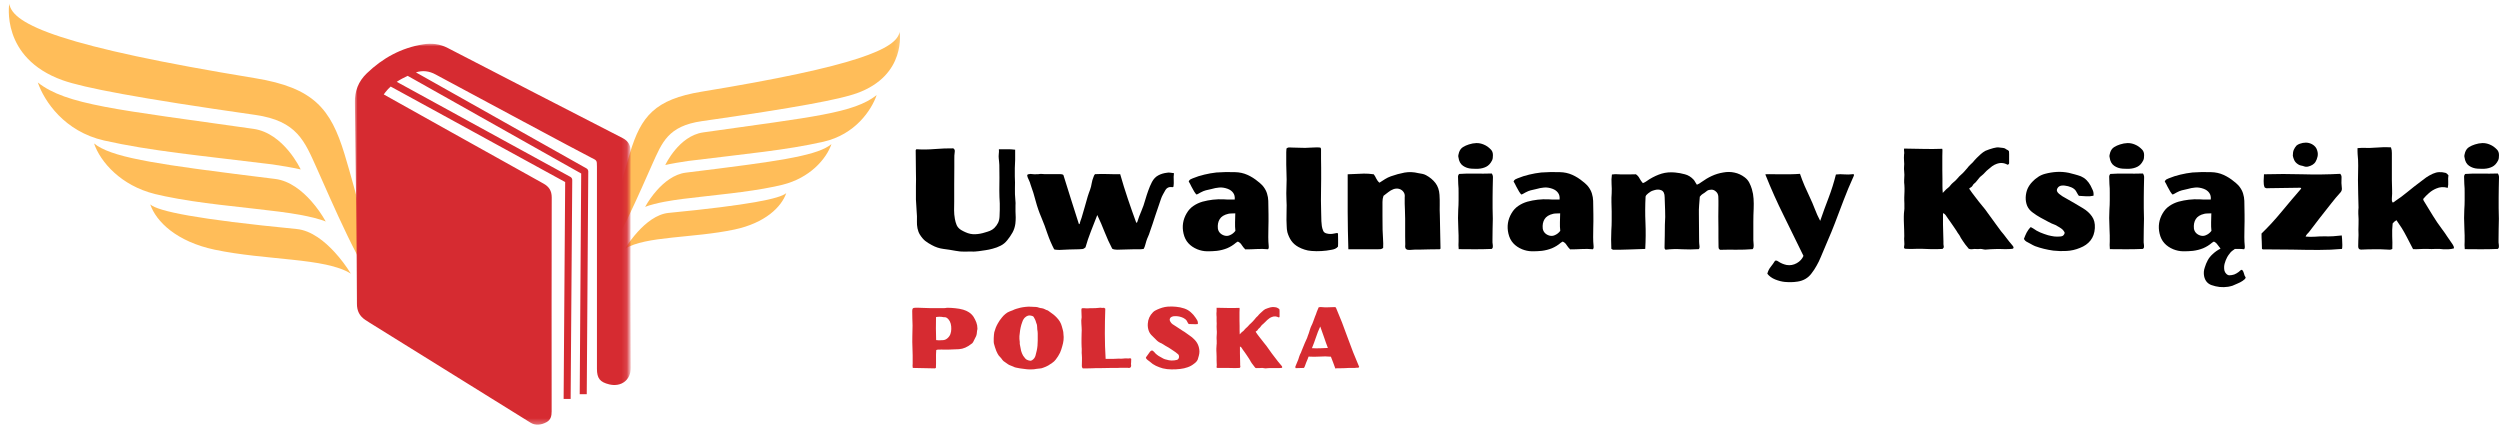 <?xml version="1.0" encoding="UTF-8"?>
<svg width="464px" height="79px" viewBox="0 0 464 79" version="1.1" xmlns="http://www.w3.org/2000/svg" xmlns:xlink="http://www.w3.org/1999/xlink">
    <title>logo</title>
    <defs>
        <polygon id="path-1" points="0 0 70.052 0 70.052 53 0 53"></polygon>
        <polygon id="path-3" points="0 0 55.844 0 55.844 43 0 43"></polygon>
        <polygon id="path-5" points="0 0 50.88 0 50.88 70.714 0 70.714"></polygon>
    </defs>
    <g id="Page-1" stroke="none" stroke-width="1" fill="none" fill-rule="evenodd">
        <g id="logo" transform="translate(0.667, 0.62)">
            <path d="M42.521,40.589 C45.828,41 49.755,41.432 54.391,41.885 C57.146,42.151 59.656,44.224 61.484,46.229 C62.594,47.448 63.583,48.76 64.448,50.167 C62.078,48.677 58.151,48.073 53.62,47.589 C49.089,47.099 43.953,46.729 39.161,45.719 C35.651,44.974 32.938,43.677 30.969,42.167 C28.995,40.651 27.766,38.922 27.219,37.318 C27.943,37.953 30.099,38.646 34.391,39.401 C36.536,39.776 39.219,40.172 42.521,40.589 Z" id="Path" fill="#FFBD59" fill-rule="nonzero"></path>
            <path d="M27.318,29.422 C29.63,29.839 32.37,30.25 35.625,30.698 C36,30.75 36.385,30.802 36.776,30.854 C40.594,31.37 45.089,31.943 50.385,32.589 C53.13,32.922 55.458,34.839 57.109,36.708 C58.141,37.875 59.036,39.141 59.797,40.5 C58.891,40.083 56.589,39.542 55.38,39.318 C52.573,38.792 49.708,38.479 46.875,38.156 C44.552,37.891 42.281,37.646 40.073,37.38 C36.547,36.958 33.208,36.484 29.974,35.812 C29.344,35.682 28.724,35.542 28.115,35.396 C24.896,34.594 22.417,33.115 20.578,31.458 C18.594,29.672 17.359,27.672 16.786,26 C18.307,27.234 20.922,28.172 25.505,29.078 C26.078,29.193 26.682,29.307 27.318,29.422 Z" id="Path" fill="#FFBD59" fill-rule="nonzero"></path>
            <path d="M30.115,21.01 C34.651,21.661 40.01,22.391 46.385,23.297 C52.042,24.099 55.146,30.833 55.146,30.833 C54.297,30.599 50.911,30.021 49.911,29.896 C43,29.047 37.354,28.422 32.349,27.771 C27.344,27.115 22.984,26.432 18.651,25.458 C14.969,24.62 12.193,22.797 10.188,20.75 C8.182,18.698 6.948,16.427 6.349,14.688 C8.995,16.776 12.63,18.021 18.786,19.203 C21.87,19.792 25.578,20.359 30.115,21.01 Z" id="Path" fill="#FFBD59" fill-rule="nonzero"></path>
            <g id="Clipped" transform="translate(-0, 0)">
                <mask id="mask-2" fill="white">
                    <use xlink:href="#path-1"></use>
                </mask>
                <g id="Path"></g>
                <path d="M1.057,0.016 C1.51,3.974 11.042,8.042 46.688,13.891 C57.609,15.677 60.714,19.609 63.266,27.943 C65.427,34.99 69.396,50.615 70.052,53.281 C67.01,51.276 60.438,35.724 58.156,30.672 C55.875,25.62 54.526,21.823 46.688,20.703 C24.786,17.578 14.807,15.651 10.964,14.276 C-0.667,10.109 1.057,0.016 1.057,0.016 Z" id="Path" fill="#FFBD59" fill-rule="nonzero" mask="url(#mask-2)"></path>
            </g>
            <path d="M132.953,37.854 C130.297,38.188 127.141,38.536 123.411,38.896 C121.198,39.115 119.177,40.776 117.708,42.391 C116.818,43.37 116.021,44.427 115.323,45.557 C117.234,44.359 120.391,43.875 124.031,43.484 C127.677,43.089 131.807,42.797 135.656,41.979 C138.479,41.38 140.661,40.339 142.245,39.125 C143.833,37.906 144.818,36.516 145.26,35.224 C144.677,35.734 142.948,36.292 139.495,36.901 C137.766,37.203 135.609,37.521 132.953,37.854 Z" id="Path" fill="#FFBD59" fill-rule="nonzero"></path>
            <path d="M145.182,28.88 C143.318,29.214 141.12,29.547 138.5,29.906 C138.198,29.948 137.891,29.99 137.578,30.031 C134.505,30.443 130.891,30.906 126.63,31.422 C124.427,31.693 122.552,33.234 121.224,34.734 C120.396,35.672 119.677,36.688 119.068,37.781 C119.797,37.448 121.646,37.016 122.62,36.833 C124.875,36.411 127.177,36.156 129.453,35.901 C131.323,35.688 133.146,35.49 134.922,35.276 C137.76,34.932 140.443,34.557 143.047,34.016 C143.552,33.911 144.052,33.802 144.542,33.677 C147.125,33.036 149.12,31.844 150.599,30.516 C152.193,29.078 153.188,27.474 153.651,26.13 C152.427,27.12 150.323,27.875 146.635,28.604 C146.177,28.693 145.693,28.786 145.182,28.88 Z" id="Path" fill="#FFBD59" fill-rule="nonzero"></path>
            <path d="M142.932,22.115 C139.286,22.641 134.979,23.224 129.849,23.953 C125.302,24.594 122.807,30.01 122.807,30.01 C123.49,29.828 126.214,29.359 127.016,29.26 C132.568,28.573 137.109,28.073 141.135,27.547 C145.156,27.026 148.667,26.474 152.151,25.688 C155.109,25.016 157.339,23.552 158.953,21.901 C160.562,20.255 161.557,18.427 162.042,17.031 C159.911,18.708 156.99,19.714 152.036,20.661 C149.562,21.135 146.578,21.594 142.932,22.115 Z" id="Path" fill="#FFBD59" fill-rule="nonzero"></path>
            <g id="Clipped" transform="translate(110.823, 5.224)">
                <mask id="mask-4" fill="white">
                    <use xlink:href="#path-3"></use>
                </mask>
                <g id="Path"></g>
                <path d="M55.474,0.01 C55.104,3.193 47.443,6.464 18.786,11.161 C10.005,12.604 7.51,15.76 5.453,22.464 C3.719,28.13 0.526,40.693 0,42.833 C2.443,41.224 7.729,28.719 9.562,24.656 C11.396,20.594 12.479,17.542 18.781,16.641 C36.396,14.13 44.417,12.583 47.505,11.474 C56.854,8.125 55.474,0.01 55.474,0.01 Z" id="Path" fill="#FFBD59" fill-rule="nonzero" mask="url(#mask-4)"></path>
            </g>
            <g id="Clipped" transform="translate(65.198, 7.495)">
                <mask id="mask-6" fill="white">
                    <use xlink:href="#path-5"></use>
                </mask>
                <g id="Path"></g>
                <path d="M51.187,20.057 C51.193,18.854 50.75,18.052 49.682,17.505 C38.865,11.948 28.047,6.391 17.25,0.797 C15.766,0.026 14.24,-0.141 12.661,0.115 C8.594,0.771 5.151,2.661 2.203,5.505 C0.661,6.99 -0.047,8.786 0.005,10.927 C0.073,13.729 0.37,42.24 0.38,48.266 C0.38,49.583 0.859,50.542 1.927,51.255 C2.203,51.437 2.484,51.62 2.766,51.797 C7.552,54.755 27.432,67.141 32.609,70.339 C33.562,70.927 34.604,70.76 35.578,70.234 C36.38,69.797 36.521,69.057 36.521,68.219 C36.51,55 36.5,41.776 36.536,28.557 C36.536,27.312 36.057,26.542 35.005,25.958 C26.583,21.281 6.875,10.266 5.359,9.411 C5.5,9.219 5.583,9.099 5.672,8.99 C5.974,8.604 6.297,8.26 6.646,7.948 C9.927,9.745 13.203,11.536 16.484,13.328 C22.687,16.729 28.896,20.125 35.099,23.521 C36.406,24.24 37.719,24.953 39.031,25.672 C38.995,30.75 38.958,35.833 38.922,40.911 C38.859,49.135 38.802,57.365 38.745,65.589 C38.745,65.698 38.745,65.812 38.745,65.922 L40.047,65.922 C40.073,62.516 40.099,59.115 40.12,55.708 C40.182,47.484 40.24,39.26 40.302,31.031 C40.312,29.115 40.323,27.203 40.344,25.286 C40.344,25.062 40.214,24.833 40.016,24.724 C36.146,22.604 32.276,20.484 28.406,18.37 C22.203,14.969 15.995,11.573 9.792,8.177 C9.12,7.812 8.448,7.443 7.771,7.073 C8.411,6.646 9.099,6.286 9.802,5.964 C12.807,7.656 15.812,9.349 18.823,11.036 C25.187,14.62 31.552,18.203 37.911,21.786 L42.005,24.089 C41.969,29.458 41.932,34.833 41.896,40.208 L41.729,65.047 L43.036,65.047 L43.099,55.865 C43.156,47.146 43.214,38.427 43.276,29.703 C43.286,27.708 43.302,25.708 43.318,23.703 C43.318,23.479 43.193,23.255 42.99,23.141 C39.005,20.896 35.016,18.651 31.031,16.411 C24.667,12.828 18.302,9.25 11.937,5.661 C11.74,5.552 11.536,5.437 11.333,5.323 C12.562,4.906 13.802,5.068 14.964,5.698 C22.297,9.635 41.531,19.974 43.849,21.141 C44.896,21.667 44.927,21.604 44.927,22.786 C44.927,35.302 44.927,47.812 44.927,60.328 C44.927,62.104 45.484,62.807 47.203,63.224 C49.437,63.766 51.224,62.411 51.208,60.151 C51.141,46.786 51.167,33.422 51.187,20.057" id="Path" fill="#D62B31" fill-rule="nonzero" mask="url(#mask-6)"></path>
            </g>
            <g id="Group" transform="translate(169.287, 26.912)" fill="#000000" fill-rule="nonzero">
                <g id="Path">
                    <path d="M6.979,0.002 C7.115,0.101 7.198,0.199 7.229,0.293 C7.255,0.392 7.26,0.496 7.25,0.606 C7.177,1.095 7.151,1.585 7.167,2.085 C7.177,2.574 7.177,3.054 7.167,3.522 C7.151,4.595 7.146,5.663 7.146,6.731 C7.146,7.788 7.146,8.845 7.146,9.897 C7.146,10.439 7.135,10.976 7.125,11.502 C7.125,12.017 7.172,12.543 7.271,13.085 C7.339,13.491 7.448,13.877 7.604,14.252 C7.771,14.616 8.042,14.913 8.417,15.147 C8.568,15.231 8.708,15.309 8.833,15.377 C8.969,15.434 9.104,15.496 9.229,15.564 C9.839,15.845 10.448,15.97 11.062,15.939 C11.672,15.913 12.276,15.804 12.875,15.606 C13.177,15.522 13.479,15.429 13.771,15.314 C14.073,15.189 14.344,15.017 14.583,14.793 C14.885,14.491 15.125,14.163 15.292,13.814 C15.458,13.455 15.547,13.054 15.562,12.606 C15.589,12.189 15.604,11.788 15.604,11.397 C15.615,11.012 15.615,10.621 15.604,10.231 C15.573,9.814 15.552,9.413 15.542,9.022 C15.526,8.621 15.521,8.22 15.521,7.814 C15.547,7.038 15.552,6.252 15.542,5.46 C15.542,4.668 15.531,3.877 15.521,3.085 C15.521,2.892 15.505,2.699 15.479,2.502 C15.464,2.293 15.443,2.095 15.417,1.897 C15.385,1.621 15.385,1.345 15.417,1.064 C15.458,0.772 15.464,0.476 15.438,0.168 C15.948,0.184 16.448,0.184 16.938,0.168 C17.422,0.158 17.927,0.184 18.458,0.252 C18.458,0.585 18.458,0.913 18.458,1.231 C18.469,1.538 18.469,1.845 18.458,2.147 C18.427,2.647 18.406,3.158 18.396,3.668 C18.38,4.184 18.38,4.699 18.396,5.21 C18.438,5.949 18.443,6.689 18.417,7.439 C18.401,8.179 18.427,8.913 18.5,9.647 C18.542,9.981 18.547,10.314 18.521,10.647 C18.505,10.981 18.505,11.324 18.521,11.668 C18.547,12.059 18.562,12.449 18.562,12.835 C18.562,13.21 18.542,13.585 18.5,13.96 C18.427,14.543 18.255,15.095 17.979,15.606 C17.698,16.106 17.375,16.585 17,17.043 C16.651,17.491 16.24,17.83 15.771,18.064 C15.312,18.304 14.812,18.491 14.271,18.627 C13.823,18.752 13.401,18.84 13,18.897 C12.594,18.965 12.167,19.028 11.708,19.085 C11.583,19.095 11.365,19.116 11.062,19.147 C10.755,19.173 10.542,19.173 10.417,19.147 C9.969,19.147 9.5,19.153 9,19.168 C8.51,19.179 7.984,19.132 7.417,19.022 C6.667,18.882 5.906,18.762 5.146,18.668 C4.396,18.574 3.677,18.335 3,17.96 C2.526,17.71 2.109,17.449 1.75,17.168 C1.401,16.877 1.073,16.491 0.771,16.002 C0.573,15.684 0.427,15.304 0.333,14.856 C0.25,14.397 0.214,14.002 0.229,13.668 C0.255,12.934 0.234,12.231 0.167,11.564 C0.109,10.887 0.068,10.189 0.042,9.481 C0.026,8.647 0.026,7.814 0.042,6.981 C0.068,6.137 0.068,5.293 0.042,4.46 C0.042,3.793 0.031,3.137 0.021,2.481 C0.005,1.83 0,1.179 0,0.522 C0,0.47 0,0.413 0,0.356 C0.01,0.304 0.052,0.241 0.125,0.168 C1.276,0.241 2.427,0.226 3.583,0.127 C4.734,0.033 5.865,-0.009 6.979,0.002 Z"></path>
                </g>
            </g>
            <g id="Group" transform="translate(189.986, 31.403)" fill="#000000" fill-rule="nonzero">
                <g id="Path">
                    <path d="M25.982,0.031 C26.174,-0.01 26.377,-0.01 26.586,0.031 C26.794,0.063 27.008,0.089 27.232,0.115 C27.174,0.573 27.159,1.005 27.19,1.406 C27.216,1.797 27.2,2.198 27.148,2.615 C27.075,2.688 27.008,2.719 26.94,2.719 C26.883,2.719 26.825,2.714 26.773,2.698 C26.299,2.646 25.929,2.818 25.669,3.219 C25.502,3.5 25.341,3.781 25.19,4.073 C25.034,4.354 24.909,4.635 24.815,4.927 C24.45,5.943 24.107,6.964 23.773,7.99 C23.45,9.005 23.112,10.021 22.752,11.031 C22.669,11.323 22.565,11.604 22.44,11.865 C22.315,12.13 22.2,12.417 22.107,12.719 C22.034,12.958 21.966,13.198 21.898,13.448 C21.841,13.698 21.742,13.943 21.607,14.177 C21.299,14.234 21.002,14.25 20.711,14.24 C20.419,14.24 20.117,14.24 19.815,14.24 C19.284,14.24 18.758,14.25 18.232,14.281 C17.7,14.307 17.179,14.323 16.669,14.323 C16.513,14.323 16.362,14.307 16.211,14.281 C16.07,14.266 15.924,14.219 15.773,14.135 C15.258,13.151 14.794,12.13 14.377,11.073 C13.971,10.021 13.513,8.958 13.002,7.885 C12.612,8.927 12.216,9.943 11.815,10.927 C11.424,11.917 11.091,12.901 10.815,13.885 C10.633,14.068 10.44,14.172 10.232,14.198 C10.023,14.214 9.815,14.229 9.607,14.24 C9.008,14.25 8.409,14.266 7.815,14.281 C7.216,14.307 6.607,14.333 5.982,14.365 C5.825,14.365 5.674,14.354 5.523,14.344 C5.367,14.344 5.195,14.312 5.002,14.26 C4.513,13.318 4.096,12.344 3.752,11.344 C3.419,10.333 3.044,9.333 2.627,8.344 C2.211,7.375 1.862,6.375 1.586,5.344 C1.32,4.302 1.002,3.276 0.627,2.26 C0.554,1.969 0.445,1.672 0.294,1.365 C0.138,1.063 0.044,0.813 0.002,0.615 C-0.013,0.448 0.049,0.354 0.19,0.323 C0.341,0.281 0.471,0.26 0.586,0.26 C0.836,0.292 1.086,0.313 1.336,0.323 C1.586,0.323 1.836,0.318 2.086,0.302 C2.278,0.26 2.482,0.25 2.69,0.26 C2.909,0.26 3.117,0.276 3.315,0.302 L6.19,0.302 C6.258,0.302 6.325,0.313 6.398,0.323 C6.482,0.323 6.586,0.365 6.711,0.448 C7.169,1.922 7.638,3.427 8.127,4.969 C8.612,6.5 9.096,8.026 9.586,9.552 C9.638,9.552 9.679,9.563 9.711,9.573 C9.763,9.38 9.82,9.188 9.877,8.99 C9.945,8.797 10.013,8.604 10.086,8.406 C10.278,7.74 10.471,7.073 10.669,6.406 C10.862,5.74 11.049,5.083 11.232,4.427 C11.284,4.219 11.357,4.01 11.44,3.802 C11.523,3.594 11.596,3.385 11.669,3.177 C11.804,2.802 11.903,2.417 11.961,2.01 C12.028,1.609 12.138,1.219 12.294,0.844 C12.336,0.76 12.367,0.672 12.398,0.573 C12.44,0.479 12.502,0.385 12.586,0.302 C13.362,0.26 14.133,0.255 14.898,0.281 C15.674,0.313 16.461,0.318 17.252,0.302 C17.695,1.859 18.169,3.38 18.669,4.865 C19.169,6.354 19.69,7.833 20.232,9.302 C20.315,9.344 20.377,9.313 20.419,9.198 C20.638,8.49 20.898,7.802 21.19,7.135 C21.482,6.458 21.721,5.755 21.919,5.031 C22.086,4.464 22.263,3.906 22.461,3.365 C22.653,2.813 22.883,2.276 23.148,1.76 C23.45,1.193 23.841,0.781 24.315,0.531 C24.784,0.271 25.341,0.104 25.982,0.031 Z"></path>
                </g>
            </g>
            <g id="Group" transform="translate(218.855, 31.31)" fill="#000000" fill-rule="nonzero">
                <g transform="translate(0, 0)" id="Shape">
                    <path d="M9.683,0.021 C10.516,0.036 11.287,0.203 11.996,0.521 C12.714,0.844 13.376,1.26 13.975,1.771 C14.168,1.911 14.35,2.062 14.516,2.229 C14.694,2.385 14.855,2.557 14.996,2.75 C15.298,3.156 15.516,3.573 15.641,4 C15.777,4.432 15.855,4.885 15.871,5.354 C15.881,6.188 15.897,7.031 15.912,7.875 C15.923,8.708 15.918,9.552 15.891,10.396 C15.876,10.938 15.871,11.5 15.871,12.083 C15.871,12.656 15.897,13.219 15.954,13.771 C15.964,13.87 15.964,13.958 15.954,14.042 C15.954,14.125 15.912,14.224 15.829,14.333 C15.131,14.266 14.433,14.25 13.725,14.292 C13.027,14.333 12.319,14.354 11.6,14.354 C11.35,14.104 11.131,13.844 10.954,13.562 C10.787,13.271 10.548,13.057 10.246,12.917 C10.173,12.917 10.11,12.948 10.058,13 C10.001,13.042 9.944,13.078 9.891,13.104 C9.376,13.552 8.819,13.896 8.225,14.146 C7.641,14.38 7.016,14.542 6.35,14.625 C5.725,14.693 5.1,14.719 4.475,14.708 C3.86,14.693 3.266,14.568 2.683,14.333 C2.016,14.057 1.464,13.682 1.037,13.208 C0.605,12.74 0.308,12.141 0.141,11.417 C-0.166,10.083 0.027,8.828 0.725,7.646 C1.058,7.078 1.475,6.625 1.975,6.292 C2.475,5.948 3.037,5.682 3.662,5.5 C4.938,5.156 6.23,5.01 7.537,5.062 C7.772,5.062 8.006,5.078 8.246,5.104 C8.48,5.12 8.709,5.12 8.933,5.104 C9.027,5.094 9.147,5.094 9.287,5.104 C9.423,5.12 9.543,5.12 9.641,5.104 C9.694,4.604 9.6,4.188 9.35,3.854 C9.11,3.521 8.766,3.271 8.308,3.104 C7.766,2.911 7.251,2.833 6.766,2.875 C6.277,2.917 5.777,3.016 5.266,3.167 C4.891,3.25 4.558,3.328 4.266,3.396 C3.985,3.469 3.668,3.599 3.308,3.792 C3.183,3.875 3.022,3.969 2.829,4.062 C2.647,4.161 2.543,4.188 2.516,4.146 C2.433,4.078 2.298,3.906 2.121,3.625 C1.954,3.349 1.777,3.036 1.6,2.688 C1.433,2.328 1.266,2.016 1.1,1.75 C1.183,1.557 1.293,1.427 1.433,1.354 C1.584,1.286 1.725,1.224 1.85,1.167 C2.558,0.875 3.272,0.646 3.996,0.479 C4.73,0.302 5.48,0.167 6.246,0.083 C7.397,0 8.543,-0.021 9.683,0.021 Z M9.746,7.667 C9.506,7.667 9.277,7.677 9.058,7.688 C8.85,7.688 8.647,7.708 8.454,7.75 C7.673,7.932 7.141,8.266 6.85,8.75 C6.558,9.224 6.444,9.807 6.516,10.5 C6.569,10.833 6.714,11.12 6.954,11.354 C7.188,11.578 7.475,11.729 7.808,11.812 C8.141,11.885 8.444,11.854 8.725,11.729 C9.141,11.562 9.485,11.292 9.766,10.917 C9.709,10.406 9.688,9.875 9.704,9.333 C9.73,8.792 9.746,8.24 9.746,7.667 Z"></path>
                </g>
            </g>
            <g id="Group" transform="translate(238.048, 26.731)" fill="#000000" fill-rule="nonzero">
                <g id="Path">
                    <path d="M6.324,0.037 C6.392,0.094 6.434,0.157 6.449,0.224 C6.46,0.282 6.47,0.328 6.47,0.37 C6.47,0.943 6.47,1.511 6.47,2.078 C6.48,2.651 6.491,3.219 6.491,3.787 C6.501,5.177 6.496,6.537 6.47,7.87 C6.439,9.203 6.449,10.568 6.491,11.953 C6.501,12.235 6.512,12.526 6.512,12.828 C6.512,13.12 6.517,13.412 6.533,13.703 C6.559,14.011 6.585,14.308 6.616,14.599 C6.658,14.891 6.741,15.183 6.866,15.474 C6.96,15.724 7.168,15.891 7.491,15.974 C7.934,16.099 8.397,16.11 8.887,15.995 C9.064,15.969 9.21,15.943 9.324,15.912 C9.434,15.886 9.533,15.907 9.616,15.974 C9.626,16.349 9.637,16.761 9.637,17.203 C9.647,17.636 9.642,18.037 9.616,18.412 C9.491,18.578 9.309,18.719 9.074,18.828 C8.835,18.922 8.605,18.985 8.387,19.016 C7.762,19.141 7.142,19.214 6.533,19.245 C5.934,19.287 5.314,19.276 4.678,19.224 C4.23,19.193 3.809,19.11 3.408,18.974 C3.017,18.849 2.642,18.693 2.283,18.495 C1.725,18.193 1.283,17.802 0.949,17.328 C0.626,16.86 0.387,16.328 0.22,15.745 C0.137,15.37 0.095,14.995 0.095,14.62 C0.095,14.245 0.079,13.87 0.053,13.495 C0.053,12.844 0.059,12.224 0.074,11.641 C0.1,11.047 0.095,10.427 0.053,9.787 C0.012,8.943 0.012,8.094 0.053,7.245 C0.095,6.401 0.095,5.552 0.053,4.703 C0.038,4.193 0.022,3.683 0.012,3.183 C0.012,2.672 0.012,2.162 0.012,1.662 C-0.004,1.412 -0.004,1.162 0.012,0.912 C0.022,0.662 0.038,0.433 0.053,0.224 C0.204,0.073 0.392,0.006 0.616,0.016 C0.835,0.032 1.033,0.037 1.199,0.037 C1.725,0.037 2.246,0.052 2.762,0.078 C3.272,0.11 3.783,0.099 4.283,0.058 C4.626,0.047 4.97,0.032 5.303,0.016 C5.647,-0.01 5.991,-0.005 6.324,0.037 Z"></path>
                </g>
            </g>
            <g id="Group" transform="translate(249.451, 31.322)" fill="#000000" fill-rule="nonzero">
                <g id="Path">
                    <path d="M13.137,0.196 C13.387,0.237 13.621,0.279 13.845,0.321 C14.079,0.362 14.314,0.446 14.553,0.571 C15.272,0.961 15.855,1.446 16.303,2.029 C16.746,2.612 16.996,3.342 17.053,4.217 C17.095,4.842 17.105,5.477 17.095,6.112 C17.079,6.737 17.085,7.357 17.116,7.967 C17.142,9.008 17.163,10.05 17.178,11.092 C17.204,12.123 17.225,13.154 17.241,14.196 C17.184,14.269 17.126,14.31 17.074,14.321 C17.017,14.321 16.954,14.321 16.887,14.321 C16.314,14.331 15.741,14.342 15.158,14.342 C14.585,14.342 14.017,14.352 13.449,14.383 C13.116,14.383 12.803,14.383 12.512,14.383 C12.22,14.394 11.897,14.415 11.553,14.446 C11.413,14.446 11.283,14.435 11.158,14.425 C11.033,14.409 10.908,14.342 10.783,14.217 C10.71,14.081 10.678,13.941 10.678,13.8 C10.689,13.665 10.699,13.529 10.699,13.404 C10.699,12.894 10.689,12.378 10.678,11.862 C10.678,11.336 10.678,10.821 10.678,10.321 C10.678,9.753 10.678,9.196 10.678,8.654 C10.678,8.102 10.663,7.545 10.637,6.987 C10.605,6.602 10.595,6.227 10.595,5.862 C10.595,5.487 10.595,5.102 10.595,4.696 C10.647,4.279 10.574,3.941 10.366,3.675 C10.168,3.399 9.897,3.211 9.553,3.112 C9.22,3.019 8.866,3.04 8.491,3.175 C8.158,3.3 7.845,3.482 7.553,3.717 C7.262,3.941 6.96,4.17 6.658,4.404 C6.6,4.586 6.553,4.774 6.512,4.967 C6.48,5.165 6.47,5.357 6.47,5.55 C6.47,6.425 6.47,7.29 6.47,8.133 C6.47,8.982 6.475,9.842 6.491,10.717 C6.501,11.274 6.533,11.836 6.574,12.404 C6.616,12.961 6.621,13.519 6.595,14.071 C6.454,14.196 6.303,14.274 6.137,14.3 C5.97,14.316 5.793,14.321 5.616,14.321 L0.137,14.321 C0.064,12.029 0.022,9.717 0.012,7.383 C-0.004,5.04 -0.004,2.711 0.012,0.404 C0.538,0.394 1.038,0.373 1.512,0.342 C1.98,0.316 2.48,0.295 3.012,0.279 C3.553,0.269 4.163,0.31 4.845,0.404 C5.022,0.628 5.184,0.899 5.324,1.217 C5.475,1.524 5.668,1.774 5.908,1.967 C6.267,1.717 6.616,1.498 6.949,1.3 C7.283,1.092 7.642,0.92 8.033,0.779 C8.876,0.477 9.72,0.248 10.553,0.092 C11.387,-0.059 12.246,-0.023 13.137,0.196 Z"></path>
                </g>
            </g>
            <g id="Group" transform="translate(269.941, 25.934)" fill="#000000" fill-rule="nonzero">
                <g id="Shape">
                    <path d="M2.021,0.251 C2.479,0.1 2.938,0.016 3.396,0.001 C3.854,-0.01 4.312,0.079 4.771,0.272 C5.047,0.386 5.297,0.522 5.521,0.688 C5.74,0.855 5.943,1.037 6.125,1.23 C6.359,1.48 6.479,1.813 6.479,2.23 C6.49,2.647 6.438,2.98 6.312,3.23 C6.031,3.787 5.672,4.178 5.229,4.397 C4.781,4.621 4.281,4.746 3.729,4.772 C3.531,4.787 3.333,4.787 3.125,4.772 C2.917,4.761 2.708,4.751 2.5,4.751 C1.901,4.709 1.375,4.532 0.917,4.209 C0.458,3.891 0.177,3.376 0.083,2.667 C0.042,2.532 0.031,2.386 0.062,2.23 C0.089,2.063 0.13,1.897 0.188,1.73 C0.339,1.287 0.583,0.959 0.917,0.751 C1.25,0.542 1.615,0.376 2.021,0.251 Z M6.271,5.647 C6.365,5.803 6.427,5.949 6.458,6.084 C6.484,6.225 6.49,6.365 6.479,6.501 C6.479,7.074 6.464,7.683 6.438,8.334 C6.422,8.975 6.417,9.574 6.417,10.126 C6.417,10.792 6.417,11.454 6.417,12.105 C6.417,12.746 6.427,13.397 6.458,14.063 C6.458,14.704 6.443,15.345 6.417,15.98 C6.401,16.605 6.396,17.246 6.396,17.897 C6.38,18.079 6.38,18.261 6.396,18.438 C6.406,18.605 6.427,18.787 6.458,18.98 C6.469,19.095 6.469,19.204 6.458,19.313 C6.458,19.412 6.396,19.522 6.271,19.647 C5.255,19.688 4.234,19.709 3.208,19.709 C2.177,19.709 1.151,19.704 0.125,19.688 C0.094,19.428 0.083,19.178 0.083,18.938 C0.094,18.688 0.104,18.449 0.104,18.209 C0.115,17.49 0.104,16.772 0.062,16.063 C0.031,15.345 0.01,14.626 0,13.917 C0,13.376 0.01,12.845 0.042,12.313 C0.083,11.772 0.104,11.23 0.104,10.688 C0.104,10.162 0.104,9.657 0.104,9.167 C0.115,8.683 0.094,8.162 0.042,7.605 C0.026,7.412 0.021,7.188 0.021,6.938 C0.021,6.678 0.01,6.449 0,6.251 C0,6.157 0.01,6.074 0.042,6.001 C0.068,5.917 0.125,5.829 0.208,5.73 C1.135,5.662 2.125,5.641 3.167,5.667 C4.219,5.683 5.255,5.678 6.271,5.647 Z"></path>
                </g>
            </g>
            <g id="Group" transform="translate(279.151, 31.31)" fill="#000000" fill-rule="nonzero">
                <g id="Shape">
                    <path d="M9.683,0.021 C10.516,0.036 11.287,0.203 11.996,0.521 C12.714,0.844 13.376,1.26 13.975,1.771 C14.168,1.911 14.35,2.062 14.516,2.229 C14.694,2.385 14.855,2.557 14.996,2.75 C15.298,3.156 15.516,3.573 15.641,4 C15.777,4.432 15.855,4.885 15.871,5.354 C15.881,6.188 15.897,7.031 15.912,7.875 C15.923,8.708 15.918,9.552 15.891,10.396 C15.876,10.938 15.871,11.5 15.871,12.083 C15.871,12.656 15.897,13.219 15.954,13.771 C15.964,13.87 15.964,13.958 15.954,14.042 C15.954,14.125 15.912,14.224 15.829,14.333 C15.131,14.266 14.433,14.25 13.725,14.292 C13.027,14.333 12.319,14.354 11.6,14.354 C11.35,14.104 11.131,13.844 10.954,13.562 C10.787,13.271 10.548,13.057 10.246,12.917 C10.173,12.917 10.11,12.948 10.058,13 C10.001,13.042 9.944,13.078 9.891,13.104 C9.376,13.552 8.819,13.896 8.225,14.146 C7.641,14.38 7.016,14.542 6.35,14.625 C5.725,14.693 5.1,14.719 4.475,14.708 C3.86,14.693 3.266,14.568 2.683,14.333 C2.016,14.057 1.464,13.682 1.037,13.208 C0.605,12.74 0.308,12.141 0.141,11.417 C-0.166,10.083 0.027,8.828 0.725,7.646 C1.058,7.078 1.475,6.625 1.975,6.292 C2.475,5.948 3.037,5.682 3.662,5.5 C4.938,5.156 6.23,5.01 7.537,5.062 C7.772,5.062 8.006,5.078 8.246,5.104 C8.48,5.12 8.709,5.12 8.933,5.104 C9.027,5.094 9.147,5.094 9.287,5.104 C9.423,5.12 9.543,5.12 9.641,5.104 C9.694,4.604 9.6,4.188 9.35,3.854 C9.11,3.521 8.766,3.271 8.308,3.104 C7.766,2.911 7.251,2.833 6.766,2.875 C6.277,2.917 5.777,3.016 5.266,3.167 C4.891,3.25 4.558,3.328 4.266,3.396 C3.985,3.469 3.668,3.599 3.308,3.792 C3.183,3.875 3.022,3.969 2.829,4.062 C2.647,4.161 2.543,4.188 2.516,4.146 C2.433,4.078 2.298,3.906 2.121,3.625 C1.954,3.349 1.777,3.036 1.6,2.688 C1.433,2.328 1.266,2.016 1.1,1.75 C1.183,1.557 1.293,1.427 1.433,1.354 C1.584,1.286 1.725,1.224 1.85,1.167 C2.558,0.875 3.272,0.646 3.996,0.479 C4.73,0.302 5.48,0.167 6.246,0.083 C7.397,0 8.543,-0.021 9.683,0.021 Z M9.746,7.667 C9.506,7.667 9.277,7.677 9.058,7.688 C8.85,7.688 8.647,7.708 8.454,7.75 C7.673,7.932 7.141,8.266 6.85,8.75 C6.558,9.224 6.444,9.807 6.516,10.5 C6.569,10.833 6.714,11.12 6.954,11.354 C7.188,11.578 7.475,11.729 7.808,11.812 C8.141,11.885 8.444,11.854 8.725,11.729 C9.141,11.562 9.485,11.292 9.766,10.917 C9.709,10.406 9.688,9.875 9.704,9.333 C9.73,8.792 9.746,8.24 9.746,7.667 Z"></path>
                </g>
            </g>
            <g id="Group" transform="translate(298.356, 31.296)" fill="#000000" fill-rule="nonzero">
                <g id="Path">
                    <path d="M20.812,0.097 C21.531,-0.038 22.229,-0.033 22.896,0.118 C23.573,0.259 24.208,0.55 24.792,0.993 C25.167,1.274 25.448,1.608 25.646,1.993 C25.839,2.368 26,2.764 26.125,3.181 C26.302,3.78 26.406,4.378 26.438,4.972 C26.479,5.571 26.484,6.181 26.458,6.806 C26.417,7.628 26.396,8.451 26.396,9.285 C26.396,10.118 26.396,10.951 26.396,11.785 C26.396,12.076 26.396,12.378 26.396,12.681 C26.406,12.988 26.427,13.295 26.458,13.597 C26.458,13.722 26.448,13.847 26.438,13.972 C26.422,14.087 26.365,14.201 26.271,14.326 C25.255,14.41 24.24,14.441 23.229,14.431 C22.229,14.415 21.229,14.42 20.229,14.451 C20.104,14.368 20.021,14.285 19.979,14.201 C19.948,14.118 19.938,14.035 19.938,13.951 C19.922,13.368 19.917,12.785 19.917,12.201 C19.917,11.618 19.917,11.045 19.917,10.472 C19.901,9.753 19.896,9.03 19.896,8.306 C19.906,7.587 19.917,6.868 19.917,6.16 C19.917,5.899 19.917,5.628 19.917,5.347 C19.917,5.071 19.906,4.8 19.896,4.535 C19.865,4.16 19.719,3.863 19.458,3.639 C19.208,3.405 18.938,3.285 18.646,3.285 C18.406,3.3 18.214,3.326 18.062,3.368 C17.922,3.41 17.771,3.509 17.604,3.66 C17.38,3.842 17.177,3.983 17,4.076 C16.833,4.175 16.651,4.347 16.458,4.597 C16.417,5.139 16.375,5.675 16.333,6.201 C16.292,6.733 16.276,7.253 16.292,7.764 C16.302,8.613 16.312,9.467 16.312,10.326 C16.312,11.191 16.318,12.056 16.333,12.931 C16.333,13.056 16.339,13.181 16.354,13.306 C16.365,13.431 16.38,13.566 16.396,13.701 C16.438,13.967 16.396,14.175 16.271,14.326 C15.229,14.394 14.188,14.399 13.146,14.347 C12.115,14.28 11.104,14.306 10.104,14.431 C9.99,14.337 9.927,14.238 9.917,14.139 C9.917,14.045 9.917,13.951 9.917,13.868 C9.927,13.191 9.943,12.509 9.958,11.826 C9.969,11.149 9.979,10.467 9.979,9.785 C10.047,8.785 10.062,7.905 10.021,7.139 C9.99,6.363 9.964,5.55 9.938,4.701 C9.938,4.024 9.74,3.592 9.354,3.41 C8.964,3.233 8.505,3.222 7.979,3.389 C7.729,3.462 7.526,3.535 7.375,3.618 C7.234,3.701 7.068,3.821 6.875,3.972 C6.792,4.045 6.698,4.128 6.604,4.222 C6.505,4.306 6.438,4.42 6.396,4.556 C6.312,6.181 6.302,7.806 6.375,9.431 C6.443,11.045 6.427,12.66 6.333,14.285 C5.302,14.316 4.297,14.347 3.312,14.389 C2.323,14.431 1.333,14.441 0.333,14.431 C0.292,14.415 0.24,14.389 0.188,14.347 C0.13,14.306 0.083,14.28 0.042,14.264 C0.026,13.681 0.01,13.108 0,12.535 C0,11.951 0.01,11.378 0.042,10.806 C0.083,10.238 0.104,9.67 0.104,9.097 C0.104,8.514 0.104,7.925 0.104,7.326 C0.104,6.759 0.089,6.191 0.062,5.618 C0.047,5.05 0.062,4.493 0.104,3.951 C0.13,3.384 0.125,2.816 0.083,2.243 C0.042,1.66 0.062,1.071 0.146,0.472 C0.562,0.405 0.958,0.389 1.333,0.431 C1.719,0.462 2.094,0.467 2.458,0.451 C2.818,0.451 3.177,0.451 3.542,0.451 C3.917,0.441 4.271,0.431 4.604,0.431 C4.906,0.639 5.135,0.905 5.292,1.222 C5.458,1.53 5.656,1.816 5.896,2.076 C6.115,1.993 6.318,1.889 6.5,1.764 C6.693,1.628 6.885,1.493 7.083,1.368 C7.875,0.884 8.646,0.53 9.396,0.306 C10.146,0.087 10.964,0.014 11.854,0.097 C12.479,0.155 13.089,0.264 13.688,0.431 C14.297,0.587 14.839,0.92 15.312,1.431 C15.422,1.556 15.521,1.701 15.604,1.868 C15.698,2.024 15.802,2.191 15.917,2.368 C16.068,2.316 16.214,2.243 16.354,2.16 C16.49,2.076 16.625,1.988 16.75,1.889 C17.401,1.42 18.047,1.035 18.688,0.743 C19.339,0.441 20.047,0.222 20.812,0.097 Z"></path>
                </g>
            </g>
            <g id="Group" transform="translate(326.974, 31.643)" fill="#000000" fill-rule="nonzero">
                <g id="Path">
                    <path d="M6.438,0 C6.698,0.766 6.984,1.51 7.292,2.229 C7.609,2.953 7.938,3.667 8.271,4.375 C8.604,5.073 8.906,5.786 9.188,6.521 C9.464,7.26 9.797,7.995 10.188,8.729 C10.688,7.271 11.208,5.844 11.75,4.438 C12.292,3.021 12.74,1.583 13.104,0.125 C13.672,0.057 14.198,0.052 14.688,0.104 C15.188,0.146 15.708,0.135 16.25,0.062 C16.276,0.036 16.312,0.036 16.354,0.062 C16.396,0.094 16.422,0.115 16.438,0.125 C16.464,0.24 16.458,0.328 16.417,0.396 C16.385,0.453 16.359,0.516 16.333,0.583 C15.693,1.99 15.094,3.417 14.542,4.875 C13.984,6.323 13.438,7.766 12.896,9.208 C12.49,10.266 12.062,11.312 11.604,12.354 C11.156,13.385 10.719,14.417 10.292,15.458 C10.068,16.01 9.812,16.542 9.521,17.042 C9.24,17.552 8.922,18.042 8.562,18.5 C7.938,19.333 7.083,19.833 6,20 C5.526,20.068 5.13,20.104 4.812,20.104 C4.505,20.115 4.104,20.104 3.604,20.062 C3.047,20.005 2.458,19.854 1.833,19.604 C1.219,19.354 0.734,19 0.375,18.542 C0.5,18.052 0.708,17.63 1,17.271 C1.292,16.906 1.562,16.526 1.812,16.125 C1.964,16.094 2.083,16.094 2.167,16.125 C2.25,16.167 2.333,16.214 2.417,16.271 C2.885,16.589 3.401,16.802 3.958,16.917 C4.609,17.026 5.234,16.917 5.833,16.583 C6.427,16.25 6.844,15.797 7.083,15.229 C5.885,12.76 4.672,10.281 3.438,7.792 C2.198,5.307 1.052,2.745 0,0.104 C0.052,0.078 0.312,0.062 0.771,0.062 C1.24,0.062 1.812,0.073 2.479,0.083 C3.156,0.083 3.854,0.083 4.562,0.083 C5.271,0.073 5.896,0.042 6.438,0 Z"></path>
                </g>
            </g>
            <g id="Group" transform="translate(352.682, 26.731)" fill="#000000" fill-rule="nonzero">
                <g id="Path">
                    <path d="M17.833,0.037 C18,0.052 18.177,0.073 18.375,0.099 C18.583,0.115 18.75,0.172 18.875,0.266 C19,0.365 19.115,0.433 19.229,0.474 C19.354,0.516 19.448,0.61 19.521,0.745 C19.547,1.11 19.552,1.469 19.542,1.828 C19.526,2.193 19.526,2.552 19.542,2.912 C19.552,2.995 19.526,3.068 19.458,3.12 C19.401,3.177 19.333,3.214 19.25,3.224 C18.594,2.849 17.906,2.802 17.188,3.078 C16.906,3.177 16.646,3.318 16.396,3.495 C16.156,3.677 15.927,3.865 15.708,4.058 C15.469,4.24 15.255,4.443 15.062,4.662 C14.865,4.886 14.646,5.094 14.396,5.287 C14.214,5.412 14.052,5.573 13.917,5.766 C13.776,5.948 13.63,6.131 13.479,6.308 C13.38,6.448 13.255,6.573 13.104,6.683 C12.948,6.797 12.833,6.943 12.75,7.12 C12.677,7.245 12.583,7.344 12.458,7.412 C12.333,7.469 12.219,7.552 12.125,7.662 C12.484,8.193 12.839,8.677 13.188,9.12 C13.656,9.745 14.156,10.381 14.688,11.016 C14.979,11.349 15.25,11.703 15.5,12.078 C15.76,12.443 16.026,12.802 16.292,13.162 C16.594,13.552 16.885,13.953 17.167,14.37 C17.458,14.776 17.75,15.172 18.042,15.558 C18.401,15.974 18.75,16.412 19.083,16.87 C19.427,17.328 19.781,17.766 20.146,18.183 L20.312,18.412 C20.422,18.636 20.365,18.776 20.146,18.828 C20.104,18.844 19.922,18.86 19.604,18.87 C19.281,18.886 19.031,18.891 18.854,18.891 C18.24,18.865 17.63,18.86 17.021,18.87 C16.406,18.886 15.792,18.917 15.167,18.974 C15.01,18.974 14.854,18.953 14.688,18.912 C14.531,18.87 14.365,18.849 14.188,18.849 C13.938,18.881 13.698,18.886 13.479,18.87 C13.255,18.844 13.021,18.849 12.771,18.891 C12.656,18.907 12.552,18.912 12.458,18.912 C12.359,18.901 12.255,18.881 12.146,18.849 C12.073,18.849 12.021,18.808 11.979,18.724 C11.771,18.448 11.583,18.219 11.417,18.037 C11.26,17.844 11.115,17.636 10.979,17.412 C10.896,17.276 10.802,17.136 10.708,16.995 C10.609,16.86 10.526,16.714 10.458,16.558 C10.359,16.365 10.25,16.193 10.125,16.037 C10,15.87 9.885,15.698 9.792,15.516 C9.609,15.24 9.422,14.964 9.229,14.683 C9.047,14.391 8.859,14.12 8.667,13.87 C8.5,13.662 8.344,13.448 8.208,13.224 C8.068,13.006 7.917,12.782 7.75,12.558 C7.677,12.474 7.609,12.407 7.542,12.349 C7.469,12.282 7.38,12.24 7.271,12.224 L7.271,14.308 C7.297,14.839 7.312,15.37 7.312,15.912 C7.323,16.443 7.339,16.964 7.354,17.474 C7.354,17.631 7.354,17.797 7.354,17.974 C7.365,18.141 7.385,18.302 7.417,18.453 C7.417,18.594 7.339,18.724 7.188,18.849 C6.854,18.881 6.51,18.891 6.167,18.891 C5.818,18.891 5.469,18.891 5.125,18.891 C4.552,18.865 3.979,18.844 3.396,18.828 C2.812,18.818 2.229,18.823 1.646,18.849 C1.438,18.849 1.219,18.849 1,18.849 C0.792,18.849 0.583,18.844 0.375,18.828 C0.125,18.828 0.01,18.719 0.042,18.495 C0.109,18.151 0.125,17.808 0.083,17.474 C0.052,17.141 0.052,16.802 0.083,16.453 C0.083,16.078 0.073,15.703 0.062,15.328 C0.047,14.943 0.031,14.558 0.021,14.183 C0.021,13.964 0.01,13.74 0,13.516 C0,13.297 0,13.068 0,12.828 C0,12.636 0.005,12.443 0.021,12.245 C0.031,12.037 0.052,11.844 0.083,11.662 C0.109,11.443 0.115,11.235 0.104,11.037 C0.104,10.828 0.104,10.62 0.104,10.412 C0.104,10.219 0.094,10.032 0.083,9.849 C0.083,9.657 0.083,9.469 0.083,9.287 C0.094,8.901 0.109,8.516 0.125,8.141 C0.135,7.766 0.13,7.386 0.104,6.995 C0.062,6.693 0.047,6.381 0.062,6.058 C0.089,5.74 0.104,5.422 0.104,5.099 C0.104,4.849 0.089,4.615 0.062,4.391 C0.031,4.157 0.026,3.922 0.042,3.683 C0.083,3.282 0.083,2.891 0.042,2.516 C0.01,2.131 0.01,1.735 0.042,1.328 C0.083,1.162 0.089,0.99 0.062,0.808 C0.031,0.615 0.026,0.422 0.042,0.224 C1.234,0.24 2.417,0.261 3.583,0.287 C4.76,0.318 5.943,0.308 7.125,0.266 C7.151,0.323 7.167,0.386 7.167,0.453 C7.167,0.511 7.167,0.578 7.167,0.662 C7.167,0.995 7.156,1.323 7.146,1.641 C7.146,1.964 7.146,2.266 7.146,2.558 C7.146,3.115 7.146,3.662 7.146,4.203 C7.146,4.735 7.151,5.276 7.167,5.828 C7.177,6.245 7.177,6.677 7.167,7.12 C7.167,7.552 7.188,7.995 7.229,8.453 C7.38,8.302 7.526,8.151 7.667,7.995 C7.818,7.828 7.979,7.683 8.146,7.558 C8.354,7.407 8.521,7.24 8.646,7.058 C8.781,6.881 8.943,6.714 9.125,6.558 C9.417,6.339 9.677,6.089 9.917,5.808 C10.151,5.516 10.406,5.256 10.688,5.016 C10.896,4.839 11.089,4.641 11.271,4.433 C11.464,4.224 11.651,4.011 11.833,3.787 C11.969,3.594 12.125,3.422 12.292,3.266 C12.469,3.099 12.635,2.943 12.792,2.787 C12.917,2.636 13.042,2.49 13.167,2.349 C13.292,2.214 13.417,2.078 13.542,1.953 C13.792,1.719 14.042,1.485 14.292,1.245 C14.552,1.011 14.839,0.808 15.146,0.641 C15.365,0.547 15.604,0.453 15.854,0.37 C16.104,0.287 16.354,0.214 16.604,0.141 C16.797,0.089 17,0.047 17.208,0.016 C17.427,-0.01 17.635,-0.005 17.833,0.037 Z"></path>
                </g>
            </g>
            <g id="Group" transform="translate(374.97, 31.276)" fill="#000000" fill-rule="nonzero">
                <g id="Path">
                    <path d="M8.333,0.18 C8.708,0.263 9.083,0.362 9.458,0.472 C9.833,0.57 10.208,0.69 10.583,0.826 C10.984,1.008 11.333,1.242 11.625,1.534 C11.917,1.826 12.167,2.169 12.375,2.555 C12.526,2.836 12.667,3.128 12.792,3.43 C12.917,3.722 12.958,4.055 12.917,4.43 C12.469,4.529 12.021,4.565 11.562,4.534 C11.115,4.492 10.667,4.466 10.208,4.451 C10.094,4.315 10,4.169 9.917,4.013 C9.844,3.847 9.755,3.69 9.646,3.534 C9.464,3.258 9.177,3.034 8.792,2.867 C8.401,2.701 8.005,2.597 7.604,2.555 C7.198,2.503 6.875,2.534 6.625,2.659 C6.401,2.774 6.24,2.961 6.146,3.222 C6.047,3.487 6.172,3.774 6.521,4.076 C6.74,4.258 6.948,4.409 7.146,4.534 C7.339,4.659 7.531,4.774 7.729,4.867 C8.271,5.159 8.802,5.466 9.333,5.784 C9.875,6.107 10.422,6.43 10.979,6.763 C11.672,7.18 12.219,7.68 12.625,8.263 C13.042,8.847 13.219,9.576 13.167,10.451 C13.109,11.367 12.839,12.133 12.354,12.742 C11.88,13.341 11.229,13.8 10.396,14.117 C9.589,14.451 8.771,14.638 7.938,14.68 C7.115,14.732 6.292,14.711 5.458,14.617 C4.26,14.451 3.13,14.175 2.062,13.784 C1.781,13.659 1.51,13.524 1.25,13.367 C0.984,13.216 0.714,13.07 0.438,12.93 C0.354,12.878 0.276,12.815 0.208,12.742 C0.151,12.659 0.083,12.565 0,12.451 C0.151,12.034 0.318,11.649 0.5,11.284 C0.693,10.925 0.927,10.591 1.208,10.284 C1.333,10.274 1.422,10.3 1.479,10.367 C1.547,10.425 1.625,10.466 1.708,10.492 C2.125,10.8 2.562,11.05 3.021,11.242 C3.49,11.44 3.979,11.612 4.479,11.763 C4.865,11.862 5.25,11.94 5.625,11.992 C6.01,12.034 6.401,12.034 6.792,11.992 C6.927,11.982 7.062,11.945 7.188,11.888 C7.312,11.82 7.406,11.716 7.479,11.576 C7.573,11.409 7.583,11.263 7.5,11.138 C7.427,11.013 7.344,10.899 7.25,10.784 C7.052,10.591 6.833,10.425 6.583,10.284 C6.344,10.133 6.104,9.992 5.854,9.867 C5.354,9.69 4.88,9.472 4.438,9.222 C3.99,8.972 3.542,8.732 3.083,8.492 C2.833,8.357 2.589,8.211 2.354,8.055 C2.13,7.888 1.901,7.732 1.667,7.576 C1.167,7.216 0.812,6.794 0.604,6.305 C0.406,5.82 0.318,5.294 0.333,4.722 C0.359,4.154 0.469,3.633 0.667,3.159 C0.875,2.69 1.167,2.258 1.542,1.867 C1.875,1.508 2.234,1.201 2.625,0.951 C3.01,0.69 3.443,0.492 3.917,0.367 C4.635,0.175 5.365,0.055 6.104,0.013 C6.839,-0.028 7.583,0.029 8.333,0.18 Z"></path>
                </g>
            </g>
            <g id="Group" transform="translate(390.8, 25.934)" fill="#000000" fill-rule="nonzero">
                <g id="Shape">
                    <path d="M2.021,0.251 C2.479,0.1 2.938,0.016 3.396,0.001 C3.854,-0.01 4.312,0.079 4.771,0.272 C5.047,0.386 5.297,0.522 5.521,0.688 C5.74,0.855 5.943,1.037 6.125,1.23 C6.359,1.48 6.479,1.813 6.479,2.23 C6.49,2.647 6.438,2.98 6.312,3.23 C6.031,3.787 5.672,4.178 5.229,4.397 C4.781,4.621 4.281,4.746 3.729,4.772 C3.531,4.787 3.333,4.787 3.125,4.772 C2.917,4.761 2.708,4.751 2.5,4.751 C1.901,4.709 1.375,4.532 0.917,4.209 C0.458,3.891 0.177,3.376 0.083,2.667 C0.042,2.532 0.031,2.386 0.062,2.23 C0.089,2.063 0.13,1.897 0.188,1.73 C0.339,1.287 0.583,0.959 0.917,0.751 C1.25,0.542 1.615,0.376 2.021,0.251 Z M6.271,5.647 C6.365,5.803 6.427,5.949 6.458,6.084 C6.484,6.225 6.49,6.365 6.479,6.501 C6.479,7.074 6.464,7.683 6.438,8.334 C6.422,8.975 6.417,9.574 6.417,10.126 C6.417,10.792 6.417,11.454 6.417,12.105 C6.417,12.746 6.427,13.397 6.458,14.063 C6.458,14.704 6.443,15.345 6.417,15.98 C6.401,16.605 6.396,17.246 6.396,17.897 C6.38,18.079 6.38,18.261 6.396,18.438 C6.406,18.605 6.427,18.787 6.458,18.98 C6.469,19.095 6.469,19.204 6.458,19.313 C6.458,19.412 6.396,19.522 6.271,19.647 C5.255,19.688 4.234,19.709 3.208,19.709 C2.177,19.709 1.151,19.704 0.125,19.688 C0.094,19.428 0.083,19.178 0.083,18.938 C0.094,18.688 0.104,18.449 0.104,18.209 C0.115,17.49 0.104,16.772 0.062,16.063 C0.031,15.345 0.01,14.626 0,13.917 C0,13.376 0.01,12.845 0.042,12.313 C0.083,11.772 0.104,11.23 0.104,10.688 C0.104,10.162 0.104,9.657 0.104,9.167 C0.115,8.683 0.094,8.162 0.042,7.605 C0.026,7.412 0.021,7.188 0.021,6.938 C0.021,6.678 0.01,6.449 0,6.251 C0,6.157 0.01,6.074 0.042,6.001 C0.068,5.917 0.125,5.829 0.208,5.73 C1.135,5.662 2.125,5.641 3.167,5.667 C4.219,5.683 5.255,5.678 6.271,5.647 Z"></path>
                </g>
            </g>
            <g id="Group" transform="translate(400.01, 31.31)" fill="#000000" fill-rule="nonzero">
                <g id="Shape">
                    <path d="M15.475,18.167 C15.641,18.359 15.751,18.589 15.808,18.854 C15.86,19.115 15.964,19.354 16.121,19.562 C16.089,19.714 16.022,19.833 15.912,19.917 C15.798,20.01 15.673,20.109 15.537,20.208 C15.246,20.401 14.938,20.562 14.621,20.688 C14.313,20.823 13.996,20.964 13.662,21.104 C13.537,21.146 13.402,21.177 13.266,21.208 C13.141,21.25 13.006,21.276 12.871,21.292 C12.339,21.375 11.813,21.385 11.287,21.333 C10.772,21.276 10.266,21.156 9.766,20.979 C9.043,20.714 8.589,20.172 8.412,19.354 C8.298,18.797 8.339,18.24 8.537,17.688 C8.673,17.229 8.855,16.792 9.079,16.375 C9.298,15.969 9.589,15.604 9.954,15.271 C10.188,15.047 10.433,14.844 10.683,14.667 C10.933,14.5 11.188,14.344 11.454,14.208 C11.256,13.958 11.069,13.719 10.891,13.479 C10.725,13.229 10.506,13.042 10.246,12.917 C10.173,12.917 10.11,12.948 10.058,13 C10.001,13.042 9.944,13.078 9.891,13.104 C9.376,13.552 8.819,13.896 8.225,14.146 C7.641,14.38 7.016,14.542 6.35,14.625 C5.725,14.693 5.1,14.719 4.475,14.708 C3.86,14.693 3.266,14.568 2.683,14.333 C2.016,14.057 1.464,13.682 1.037,13.208 C0.605,12.74 0.308,12.141 0.141,11.417 C-0.166,10.083 0.027,8.828 0.725,7.646 C1.058,7.078 1.475,6.625 1.975,6.292 C2.475,5.948 3.037,5.682 3.662,5.5 C4.938,5.156 6.23,5.01 7.537,5.062 C7.772,5.062 8.006,5.078 8.246,5.104 C8.48,5.12 8.709,5.12 8.933,5.104 C9.027,5.094 9.147,5.094 9.287,5.104 C9.423,5.12 9.543,5.12 9.641,5.104 C9.694,4.604 9.6,4.188 9.35,3.854 C9.11,3.521 8.766,3.271 8.308,3.104 C7.766,2.911 7.251,2.833 6.766,2.875 C6.277,2.917 5.777,3.016 5.266,3.167 C4.891,3.25 4.558,3.328 4.266,3.396 C3.985,3.469 3.668,3.599 3.308,3.792 C3.183,3.875 3.022,3.969 2.829,4.062 C2.647,4.161 2.543,4.188 2.516,4.146 C2.433,4.078 2.298,3.906 2.121,3.625 C1.954,3.349 1.777,3.036 1.6,2.688 C1.433,2.328 1.266,2.016 1.1,1.75 C1.183,1.557 1.293,1.427 1.433,1.354 C1.584,1.286 1.725,1.224 1.85,1.167 C2.558,0.875 3.272,0.646 3.996,0.479 C4.73,0.302 5.48,0.167 6.246,0.083 C7.397,0 8.543,-0.021 9.683,0.021 C10.516,0.036 11.287,0.203 11.996,0.521 C12.714,0.844 13.376,1.26 13.975,1.771 C14.168,1.911 14.35,2.062 14.516,2.229 C14.694,2.385 14.855,2.557 14.996,2.75 C15.298,3.156 15.516,3.573 15.641,4 C15.777,4.432 15.855,4.885 15.871,5.354 C15.881,6.188 15.897,7.031 15.912,7.875 C15.923,8.708 15.918,9.552 15.891,10.396 C15.876,10.938 15.871,11.5 15.871,12.083 C15.871,12.656 15.897,13.219 15.954,13.771 C15.964,13.87 15.964,13.958 15.954,14.042 C15.954,14.125 15.912,14.224 15.829,14.333 C15.537,14.292 15.246,14.271 14.954,14.271 C14.673,14.271 14.397,14.271 14.121,14.271 C14.048,14.328 13.975,14.38 13.891,14.438 C13.819,14.49 13.751,14.542 13.683,14.583 C13.459,14.734 13.272,14.927 13.121,15.167 C13.048,15.25 12.98,15.339 12.912,15.438 C12.839,15.531 12.772,15.646 12.704,15.771 C12.496,16.156 12.334,16.552 12.225,16.958 C12.11,17.359 12.089,17.781 12.162,18.229 C12.204,18.38 12.256,18.521 12.329,18.646 C12.412,18.771 12.516,18.885 12.641,19 C12.793,19.109 12.938,19.167 13.079,19.167 C13.23,19.167 13.381,19.151 13.537,19.125 C13.855,19.083 14.147,18.979 14.412,18.812 C14.688,18.656 14.944,18.464 15.183,18.229 C15.251,18.156 15.35,18.135 15.475,18.167 Z M8.725,11.729 C9.141,11.562 9.485,11.292 9.766,10.917 C9.709,10.406 9.688,9.875 9.704,9.333 C9.73,8.792 9.746,8.24 9.746,7.667 C9.506,7.667 9.277,7.677 9.058,7.688 C8.85,7.688 8.647,7.708 8.454,7.75 C7.673,7.932 7.141,8.266 6.85,8.75 C6.558,9.224 6.444,9.807 6.516,10.5 C6.569,10.833 6.714,11.12 6.954,11.354 C7.188,11.578 7.475,11.729 7.808,11.812 C8.141,11.885 8.444,11.854 8.725,11.729 Z"></path>
                </g>
            </g>
            <g id="Group" transform="translate(419.07, 25.851)" fill="#000000" fill-rule="nonzero">
                <g id="Shape">
                    <path d="M7.104,0.208 C7.479,0.073 7.854,0 8.229,0 C8.615,0 9,0.099 9.375,0.292 C9.901,0.583 10.229,0.995 10.354,1.521 C10.464,1.896 10.479,2.26 10.396,2.604 C10.323,2.953 10.193,3.286 10,3.604 C9.901,3.771 9.729,3.938 9.479,4.104 C9.229,4.26 8.958,4.37 8.667,4.438 C8.385,4.51 8.125,4.495 7.875,4.396 C7.693,4.328 7.505,4.281 7.312,4.25 C7.13,4.208 6.964,4.141 6.812,4.042 C6.464,3.823 6.219,3.562 6.083,3.271 C5.943,2.969 5.854,2.688 5.812,2.438 C5.812,1.995 5.865,1.635 5.979,1.354 C6.104,1.062 6.271,0.802 6.479,0.562 C6.573,0.479 6.672,0.411 6.771,0.354 C6.88,0.302 6.99,0.25 7.104,0.208 Z M14.625,5.792 C14.776,5.974 14.854,6.177 14.854,6.396 C14.839,6.76 14.833,7.125 14.833,7.5 C14.844,7.865 14.875,8.219 14.917,8.562 C14.917,8.812 14.833,9.036 14.667,9.229 C14.375,9.562 14.073,9.906 13.771,10.25 C13.479,10.599 13.193,10.953 12.917,11.312 C12.219,12.188 11.526,13.073 10.833,13.958 C10.151,14.849 9.469,15.74 8.792,16.625 C8.708,16.708 8.594,16.828 8.458,16.979 C8.318,17.135 8.229,17.286 8.188,17.438 C8.74,17.495 9.333,17.5 9.958,17.458 C10.583,17.406 11.167,17.385 11.708,17.396 C12.25,17.411 12.781,17.406 13.312,17.375 C13.854,17.333 14.38,17.286 14.896,17.229 C14.922,17.354 14.943,17.599 14.958,17.958 C14.984,18.307 15,18.656 15,19 C15,19.349 14.979,19.594 14.938,19.729 C13.604,19.854 12.151,19.917 10.583,19.917 C9.01,19.917 7.375,19.896 5.667,19.854 C3.958,19.823 2.229,19.812 0.479,19.812 C0.406,19.812 0.339,19.812 0.271,19.812 C0.214,19.812 0.151,19.781 0.083,19.708 C0.083,19.25 0.068,18.792 0.042,18.333 C0.01,17.865 0,17.375 0,16.875 C1.318,15.599 2.573,14.229 3.771,12.771 C4.979,11.312 6.177,9.896 7.375,8.521 C7.318,8.411 7.255,8.365 7.188,8.375 C7.13,8.375 7.073,8.375 7.021,8.375 L1.188,8.458 C0.948,8.5 0.74,8.448 0.562,8.292 C0.438,7.948 0.38,7.557 0.396,7.125 C0.422,6.682 0.443,6.266 0.458,5.875 C2.859,5.807 5.234,5.807 7.583,5.875 C9.943,5.948 12.292,5.917 14.625,5.792 Z"></path>
                </g>
            </g>
            <g id="Group" transform="translate(436.888, 26.701)" fill="#000000" fill-rule="nonzero">
                <g transform="translate(0, 0)" id="Path">
                    <path d="M6.208,0.026 C6.333,0.39 6.385,0.745 6.375,1.088 C6.375,1.437 6.375,1.791 6.375,2.151 C6.385,2.807 6.385,3.463 6.375,4.13 C6.375,4.797 6.375,5.474 6.375,6.151 C6.375,6.693 6.385,7.245 6.417,7.797 C6.443,8.354 6.427,8.916 6.375,9.484 C6.375,9.609 6.375,9.734 6.375,9.859 C6.385,9.974 6.427,10.104 6.5,10.255 C6.609,10.255 6.698,10.229 6.771,10.172 C6.839,10.104 6.906,10.047 6.979,10.005 C7.797,9.463 8.583,8.88 9.333,8.255 C10.094,7.63 10.865,7.026 11.646,6.443 C12.005,6.151 12.375,5.875 12.75,5.609 C13.135,5.349 13.547,5.12 13.979,4.922 C14.38,4.745 14.76,4.646 15.125,4.63 C15.484,4.604 15.88,4.646 16.312,4.755 C16.438,4.797 16.542,4.859 16.625,4.943 C16.719,5.026 16.802,5.12 16.875,5.213 C16.818,5.588 16.802,5.974 16.833,6.359 C16.859,6.75 16.833,7.146 16.75,7.547 C16,7.328 15.281,7.37 14.604,7.672 C14.104,7.88 13.656,8.161 13.271,8.505 C12.88,8.838 12.521,9.208 12.188,9.609 C12.198,9.734 12.234,9.849 12.292,9.943 C12.344,10.041 12.401,10.13 12.458,10.213 C12.969,11.062 13.484,11.901 14,12.734 C14.51,13.568 15.062,14.375 15.646,15.151 C16.005,15.625 16.344,16.109 16.667,16.609 C17,17.099 17.323,17.568 17.646,18.026 C17.714,18.14 17.776,18.255 17.833,18.38 C17.885,18.495 17.906,18.625 17.896,18.776 C17.547,18.875 17.208,18.932 16.875,18.943 C16.552,18.953 16.234,18.953 15.917,18.943 C15.427,18.875 14.943,18.854 14.458,18.88 C13.984,18.911 13.5,18.911 13,18.88 C12.552,18.87 12.109,18.875 11.667,18.901 C11.219,18.932 10.771,18.937 10.312,18.922 C9.865,18.047 9.479,17.297 9.146,16.672 C8.823,16.047 8.51,15.495 8.208,15.005 C7.901,14.521 7.573,14.036 7.229,13.547 C6.948,13.703 6.714,13.901 6.521,14.151 C6.438,14.943 6.406,15.734 6.438,16.526 C6.479,17.318 6.484,18.104 6.458,18.88 C6.292,18.974 6.135,19.026 6,19.026 C5.875,19.026 5.74,19.015 5.604,19.005 C4.781,18.948 3.964,18.932 3.146,18.943 C2.339,18.943 1.521,18.963 0.688,19.005 C0.312,19.015 0.125,18.818 0.125,18.401 C0.125,18.057 0.13,17.708 0.146,17.359 C0.172,17 0.188,16.646 0.188,16.297 C0.156,15.63 0.156,14.974 0.188,14.318 C0.214,13.666 0.198,13.015 0.146,12.359 C0.13,12.166 0.13,11.974 0.146,11.776 C0.172,11.583 0.188,11.396 0.188,11.213 C0.156,10.354 0.135,9.505 0.125,8.672 C0.109,7.828 0.094,6.974 0.083,6.109 C0.083,5.666 0.089,5.224 0.104,4.776 C0.115,4.333 0.125,3.89 0.125,3.443 C0.125,3.099 0.115,2.745 0.104,2.38 C0.089,2.005 0.062,1.646 0.021,1.297 C0.005,1.12 0,0.937 0,0.755 C0,0.578 0,0.38 0,0.172 C0.542,0.12 1.073,0.104 1.604,0.13 C2.13,0.146 2.651,0.13 3.167,0.088 C3.677,0.047 4.188,0.021 4.688,0.005 C5.198,-0.005 5.708,0 6.208,0.026 Z"></path>
                </g>
            </g>
            <g id="Group" transform="translate(456.667, 25.934)" fill="#000000" fill-rule="nonzero">
                <g id="Shape">
                    <path d="M2.021,0.251 C2.479,0.1 2.938,0.016 3.396,0.001 C3.854,-0.01 4.312,0.079 4.771,0.272 C5.047,0.386 5.297,0.522 5.521,0.688 C5.74,0.855 5.943,1.037 6.125,1.23 C6.359,1.48 6.479,1.813 6.479,2.23 C6.49,2.647 6.438,2.98 6.312,3.23 C6.031,3.787 5.672,4.178 5.229,4.397 C4.781,4.621 4.281,4.746 3.729,4.772 C3.531,4.787 3.333,4.787 3.125,4.772 C2.917,4.761 2.708,4.751 2.5,4.751 C1.901,4.709 1.375,4.532 0.917,4.209 C0.458,3.891 0.177,3.376 0.083,2.667 C0.042,2.532 0.031,2.386 0.062,2.23 C0.089,2.063 0.13,1.897 0.188,1.73 C0.339,1.287 0.583,0.959 0.917,0.751 C1.25,0.542 1.615,0.376 2.021,0.251 Z M6.271,5.647 C6.365,5.803 6.427,5.949 6.458,6.084 C6.484,6.225 6.49,6.365 6.479,6.501 C6.479,7.074 6.464,7.683 6.438,8.334 C6.422,8.975 6.417,9.574 6.417,10.126 C6.417,10.792 6.417,11.454 6.417,12.105 C6.417,12.746 6.427,13.397 6.458,14.063 C6.458,14.704 6.443,15.345 6.417,15.98 C6.401,16.605 6.396,17.246 6.396,17.897 C6.38,18.079 6.38,18.261 6.396,18.438 C6.406,18.605 6.427,18.787 6.458,18.98 C6.469,19.095 6.469,19.204 6.458,19.313 C6.458,19.412 6.396,19.522 6.271,19.647 C5.255,19.688 4.234,19.709 3.208,19.709 C2.177,19.709 1.151,19.704 0.125,19.688 C0.094,19.428 0.083,19.178 0.083,18.938 C0.094,18.688 0.104,18.449 0.104,18.209 C0.115,17.49 0.104,16.772 0.062,16.063 C0.031,15.345 0.01,14.626 0,13.917 C0,13.376 0.01,12.845 0.042,12.313 C0.083,11.772 0.104,11.23 0.104,10.688 C0.104,10.162 0.104,9.657 0.104,9.167 C0.115,8.683 0.094,8.162 0.042,7.605 C0.026,7.412 0.021,7.188 0.021,6.938 C0.021,6.678 0.01,6.449 0,6.251 C0,6.157 0.01,6.074 0.042,6.001 C0.068,5.917 0.125,5.829 0.208,5.73 C1.135,5.662 2.125,5.641 3.167,5.667 C4.219,5.683 5.255,5.678 6.271,5.647 Z"></path>
                </g>
            </g>
            <g id="Group" transform="translate(168.641, 56.496)" fill="#D62B31" fill-rule="nonzero">
                <g transform="translate(0, 0)" id="Shape">
                    <path d="M0.562,0.005 C0.99,-0.005 1.427,-0 1.875,0.026 C2.318,0.057 2.755,0.068 3.188,0.068 C3.656,0.057 4.125,0.057 4.583,0.068 C5.052,0.068 5.521,0.068 5.979,0.068 C6.062,0.068 6.146,0.062 6.229,0.047 C6.312,0.021 6.385,0.005 6.458,0.005 C6.958,0.005 7.458,0.036 7.958,0.088 C8.469,0.13 8.969,0.224 9.458,0.359 C9.844,0.474 10.198,0.63 10.521,0.838 C10.854,1.047 11.135,1.328 11.375,1.672 C11.583,2.005 11.755,2.354 11.896,2.713 C12.031,3.078 12.104,3.458 12.104,3.859 C12.104,3.984 12.083,4.109 12.042,4.234 C12.01,4.359 12,4.484 12,4.609 C11.984,4.943 11.896,5.25 11.729,5.526 C11.573,5.807 11.438,6.083 11.312,6.359 C11.271,6.443 11.214,6.521 11.146,6.588 C11.073,6.661 11,6.713 10.917,6.755 C10.583,7.021 10.229,7.234 9.854,7.401 C9.479,7.568 9.083,7.666 8.667,7.693 C8.318,7.724 7.969,7.734 7.625,7.734 C7.276,7.734 6.927,7.75 6.583,7.776 C6.333,7.791 6.073,7.791 5.812,7.776 C5.562,7.75 5.312,7.75 5.062,7.776 C4.964,7.776 4.865,7.776 4.771,7.776 C4.672,7.776 4.568,7.807 4.458,7.859 C4.417,8.401 4.401,8.953 4.417,9.505 C4.427,10.062 4.422,10.609 4.396,11.151 C4.323,11.219 4.255,11.255 4.188,11.255 C3.505,11.239 2.823,11.224 2.146,11.213 C1.479,11.203 0.797,11.187 0.104,11.172 C0.073,11.036 0.062,10.901 0.062,10.776 C0.073,10.64 0.083,10.515 0.083,10.401 C0.083,9.901 0.083,9.396 0.083,8.88 C0.083,8.37 0.068,7.859 0.042,7.359 C0.01,6.693 0.005,6.021 0.021,5.338 C0.047,4.661 0.062,3.979 0.062,3.297 C0.062,2.838 0.047,2.39 0.021,1.943 C0.005,1.484 0,1.026 0,0.568 C0.01,0.333 0.052,0.182 0.125,0.109 C0.208,0.041 0.354,0.005 0.562,0.005 Z M5.729,1.734 C5.521,1.693 5.302,1.672 5.083,1.672 C4.859,1.672 4.635,1.693 4.417,1.734 C4.401,2.443 4.396,3.151 4.396,3.859 C4.396,4.557 4.406,5.271 4.438,6.005 C4.615,6.036 4.792,6.047 4.958,6.047 C5.125,6.036 5.292,6.026 5.458,6.026 C5.875,6.041 6.214,5.937 6.479,5.713 C6.755,5.495 6.958,5.224 7.083,4.901 C7.193,4.583 7.25,4.265 7.25,3.943 C7.26,3.609 7.229,3.286 7.146,2.963 C7.104,2.812 7.047,2.666 6.979,2.526 C6.906,2.39 6.823,2.265 6.729,2.151 C6.63,2.041 6.521,1.943 6.396,1.859 C6.271,1.776 6.13,1.745 5.979,1.755 C5.922,1.755 5.875,1.755 5.833,1.755 C5.802,1.745 5.771,1.734 5.729,1.734 Z"></path>
                </g>
            </g>
            <g id="Group" transform="translate(183.768, 56.293)" fill="#D62B31" fill-rule="nonzero">
                <g id="Shape">
                    <path d="M7.021,0.021 L7.875,0.062 C8.052,0.078 8.229,0.12 8.396,0.188 C8.562,0.245 8.734,0.281 8.917,0.292 C9.125,0.323 9.312,0.385 9.479,0.479 C9.656,0.578 9.844,0.656 10.042,0.708 C10.109,0.74 10.177,0.786 10.25,0.854 C10.318,0.911 10.396,0.969 10.479,1.021 C10.688,1.161 10.896,1.312 11.104,1.479 C11.312,1.646 11.5,1.823 11.667,2 C11.901,2.24 12.104,2.495 12.271,2.771 C12.438,3.052 12.562,3.349 12.646,3.667 C12.714,3.891 12.776,4.12 12.833,4.354 C12.901,4.578 12.938,4.823 12.938,5.083 C12.99,5.448 13,5.823 12.958,6.208 C12.917,6.583 12.839,6.953 12.729,7.312 C12.672,7.521 12.609,7.729 12.542,7.938 C12.469,8.146 12.396,8.349 12.312,8.542 C12.089,9 11.818,9.432 11.5,9.833 C11.318,10.073 11.104,10.271 10.854,10.438 C10.615,10.604 10.375,10.766 10.125,10.917 C9.984,11 9.833,11.078 9.667,11.146 C9.51,11.219 9.354,11.281 9.188,11.333 C8.99,11.417 8.792,11.464 8.583,11.479 C8.385,11.49 8.188,11.51 7.979,11.542 C7.755,11.583 7.583,11.609 7.458,11.625 C7.333,11.635 7.167,11.646 6.958,11.646 C6.833,11.646 6.698,11.646 6.562,11.646 C6.438,11.646 6.312,11.635 6.188,11.625 C5.979,11.594 5.755,11.568 5.521,11.542 C5.297,11.526 5.083,11.5 4.875,11.458 C4.667,11.406 4.448,11.365 4.229,11.333 C4.021,11.307 3.818,11.24 3.625,11.125 C3.458,11.042 3.281,10.974 3.104,10.917 C2.938,10.865 2.781,10.786 2.646,10.688 C2.479,10.552 2.292,10.417 2.083,10.292 C1.885,10.182 1.729,10.042 1.604,9.875 C1.49,9.698 1.359,9.531 1.208,9.375 C1.109,9.292 1.021,9.198 0.938,9.083 C0.865,8.958 0.797,8.849 0.729,8.75 C0.656,8.625 0.573,8.453 0.479,8.229 C0.396,7.995 0.312,7.76 0.229,7.521 C0.156,7.271 0.104,7.078 0.062,6.938 C0.031,6.854 0.01,6.719 0,6.521 C0,6.312 0,6.094 0,5.854 C0.01,5.62 0.026,5.406 0.042,5.208 C0.068,5 0.089,4.849 0.104,4.75 C0.188,4.458 0.276,4.182 0.375,3.917 C0.484,3.641 0.615,3.37 0.771,3.104 C0.88,2.927 0.99,2.745 1.104,2.562 C1.229,2.37 1.359,2.198 1.5,2.042 C1.693,1.792 1.906,1.573 2.146,1.375 C2.38,1.167 2.646,1.01 2.938,0.896 C3.188,0.812 3.385,0.74 3.542,0.667 C3.693,0.583 3.896,0.5 4.146,0.417 C4.24,0.391 4.365,0.354 4.521,0.312 C4.688,0.26 4.839,0.219 4.979,0.188 C5.13,0.146 5.281,0.12 5.438,0.104 C5.604,0.078 5.76,0.057 5.917,0.042 C6.094,0.016 6.276,0 6.458,0 C6.651,0 6.839,0.01 7.021,0.021 Z M6.396,1.667 C6.229,1.708 6.068,1.792 5.917,1.917 C5.76,2.031 5.646,2.156 5.562,2.292 C5.448,2.458 5.365,2.635 5.312,2.812 C5.255,2.995 5.193,3.177 5.125,3.354 C5.026,3.703 4.948,4.052 4.896,4.396 C4.854,4.729 4.812,5.083 4.771,5.458 C4.755,5.625 4.755,5.807 4.771,6 C4.797,6.198 4.818,6.385 4.833,6.562 C4.833,6.677 4.833,6.792 4.833,6.917 C4.844,7.031 4.865,7.141 4.896,7.25 C4.948,7.573 5.01,7.891 5.083,8.208 C5.167,8.516 5.292,8.812 5.458,9.104 C5.583,9.286 5.714,9.458 5.854,9.625 C5.99,9.781 6.172,9.891 6.396,9.958 C6.521,10 6.646,10.031 6.771,10.042 C6.896,10.042 7.01,10.01 7.125,9.938 C7.443,9.729 7.651,9.453 7.75,9.104 C7.833,8.802 7.906,8.495 7.979,8.188 C8.047,7.885 8.094,7.573 8.125,7.25 C8.151,6.932 8.167,6.615 8.167,6.292 C8.167,5.974 8.167,5.656 8.167,5.333 C8.167,5.224 8.167,5.115 8.167,5 C8.167,4.875 8.156,4.76 8.146,4.646 C8.089,4.344 8.062,4.057 8.062,3.792 C8.073,3.516 8.01,3.24 7.875,2.958 C7.818,2.74 7.75,2.542 7.667,2.375 C7.594,2.208 7.505,2.042 7.396,1.875 C7.312,1.781 7.151,1.708 6.917,1.667 C6.677,1.625 6.505,1.625 6.396,1.667 Z"></path>
                </g>
            </g>
            <g id="Group" transform="translate(200.018, 56.496)" fill="#D62B31" fill-rule="nonzero">
                <g transform="translate(0, 0)" id="Path">
                    <path d="M4.188,0.005 C4.229,0.005 4.271,0.026 4.312,0.068 C4.365,0.099 4.417,0.13 4.458,0.172 C4.401,1.713 4.375,3.265 4.375,4.818 C4.375,6.375 4.422,7.932 4.521,9.484 L5.583,9.484 C5.75,9.484 5.917,9.484 6.083,9.484 C6.25,9.474 6.417,9.463 6.583,9.463 C6.859,9.437 7.125,9.437 7.375,9.463 C7.552,9.463 7.734,9.453 7.917,9.422 C8.094,9.396 8.271,9.39 8.438,9.401 C8.531,9.416 8.63,9.422 8.729,9.422 C8.823,9.411 8.922,9.396 9.021,9.38 C9.146,9.37 9.229,9.411 9.271,9.505 L9.25,10.151 C9.219,10.333 9.219,10.505 9.25,10.672 C9.276,10.838 9.229,10.984 9.104,11.109 C8.99,11.166 8.88,11.187 8.771,11.172 C8.672,11.146 8.568,11.14 8.458,11.151 C8.177,11.166 7.901,11.166 7.625,11.151 C7.344,11.14 7.068,11.146 6.792,11.172 C6.385,11.172 5.99,11.172 5.604,11.172 C5.214,11.172 4.823,11.182 4.438,11.193 C4.047,11.208 3.656,11.213 3.271,11.213 C2.896,11.203 2.51,11.208 2.125,11.234 C1.833,11.245 1.526,11.255 1.208,11.255 C0.885,11.255 0.573,11.255 0.271,11.255 C0.156,11.12 0.104,10.979 0.104,10.838 C0.104,10.495 0.109,10.146 0.125,9.797 C0.135,9.453 0.13,9.109 0.104,8.776 C0.073,8.526 0.068,8.276 0.083,8.026 C0.094,7.765 0.089,7.505 0.062,7.255 C0.047,7.021 0.042,6.786 0.042,6.547 C0.042,6.312 0.042,6.078 0.042,5.838 C0.042,5.463 0.047,5.099 0.062,4.734 C0.089,4.359 0.089,3.995 0.062,3.63 C0.047,3.422 0.031,3.213 0.021,3.005 C0.021,2.786 0.01,2.568 0,2.359 C0,2.234 0.01,2.109 0.042,1.984 C0.068,1.859 0.073,1.745 0.062,1.63 C0.062,1.495 0.052,1.312 0.042,1.088 C0.026,0.87 0.021,0.661 0.021,0.463 C0.021,0.271 0.042,0.161 0.083,0.13 C0.167,0.088 0.25,0.078 0.333,0.088 C0.427,0.088 0.521,0.088 0.604,0.088 C0.839,0.12 1.068,0.125 1.292,0.109 C1.51,0.083 1.74,0.078 1.979,0.088 C2.214,0.088 2.458,0.083 2.708,0.068 C2.958,0.057 3.198,0.036 3.438,0.005 C3.562,-0.005 3.677,-0 3.792,0.026 C3.917,0.041 4.047,0.036 4.188,0.005 Z"></path>
                </g>
            </g>
            <g id="Group" transform="translate(212.007, 56.267)" fill="#D62B31" fill-rule="nonzero">
                <g id="Path">
                    <path d="M4.024,0.026 C4.566,-0.016 5.087,-0.006 5.587,0.047 C6.097,0.088 6.607,0.192 7.107,0.359 C7.576,0.515 7.982,0.744 8.316,1.047 C8.659,1.338 8.967,1.687 9.232,2.088 C9.284,2.187 9.347,2.286 9.42,2.38 C9.488,2.463 9.545,2.562 9.587,2.672 C9.613,2.755 9.633,2.849 9.649,2.942 C9.659,3.026 9.659,3.13 9.649,3.255 C9.368,3.297 9.087,3.307 8.795,3.276 C8.514,3.25 8.243,3.244 7.982,3.255 C7.909,3.213 7.863,3.166 7.837,3.109 C7.805,3.057 7.779,3.005 7.753,2.963 C7.654,2.703 7.503,2.494 7.295,2.338 C7.087,2.172 6.842,2.047 6.566,1.963 C6.159,1.828 5.738,1.771 5.295,1.797 C5.222,1.797 5.154,1.807 5.087,1.817 C5.014,1.833 4.946,1.854 4.878,1.88 C4.67,1.953 4.529,2.078 4.462,2.255 C4.389,2.422 4.42,2.609 4.545,2.817 C4.639,3 4.774,3.151 4.941,3.276 C5.149,3.416 5.363,3.557 5.587,3.692 C5.821,3.833 6.045,3.979 6.253,4.13 C6.462,4.271 6.659,4.401 6.857,4.526 C7.066,4.64 7.264,4.771 7.462,4.922 C7.696,5.104 7.941,5.276 8.191,5.442 C8.451,5.609 8.691,5.807 8.899,6.026 C9.566,6.64 9.909,7.411 9.941,8.338 C9.941,8.604 9.904,8.859 9.837,9.109 C9.779,9.359 9.712,9.604 9.628,9.838 C9.555,9.994 9.467,10.13 9.357,10.255 C9.243,10.38 9.118,10.494 8.982,10.588 C8.607,10.896 8.196,11.125 7.753,11.276 C7.321,11.432 6.868,11.531 6.399,11.588 C5.857,11.656 5.305,11.682 4.753,11.672 C4.212,11.672 3.675,11.609 3.149,11.484 C2.701,11.359 2.274,11.203 1.857,11.005 C1.451,10.812 1.076,10.557 0.732,10.234 C0.618,10.151 0.482,10.047 0.316,9.922 C0.159,9.797 0.055,9.672 0.003,9.547 C-0.012,9.494 0.029,9.401 0.128,9.276 C0.238,9.14 0.316,9.036 0.357,8.963 C0.482,8.771 0.618,8.578 0.774,8.38 C0.826,8.328 0.883,8.276 0.941,8.234 C1.008,8.182 1.097,8.161 1.212,8.172 C1.253,8.203 1.3,8.234 1.357,8.276 C1.409,8.307 1.462,8.349 1.503,8.401 C1.654,8.599 1.837,8.776 2.045,8.942 C2.253,9.109 2.467,9.25 2.691,9.359 C2.868,9.458 3.055,9.562 3.253,9.672 C3.462,9.771 3.649,9.833 3.816,9.859 C4.441,10.067 5.097,10.083 5.795,9.901 C5.93,9.849 6.029,9.755 6.087,9.63 C6.154,9.494 6.175,9.354 6.149,9.213 C6.133,9.062 6.076,8.942 5.982,8.859 C5.8,8.708 5.613,8.562 5.42,8.422 C5.222,8.286 5.029,8.151 4.837,8.026 C4.639,7.89 4.441,7.755 4.232,7.63 C4.034,7.505 3.826,7.39 3.607,7.276 C3.493,7.208 3.378,7.13 3.253,7.047 C3.139,6.963 3.024,6.896 2.899,6.838 C2.534,6.703 2.232,6.505 1.982,6.255 C1.743,5.994 1.493,5.744 1.232,5.505 C0.899,5.213 0.659,4.875 0.524,4.484 C0.383,4.083 0.326,3.651 0.357,3.192 C0.399,2.375 0.717,1.666 1.316,1.067 C1.441,0.942 1.566,0.849 1.691,0.776 C1.826,0.692 1.967,0.625 2.107,0.567 C2.409,0.432 2.722,0.312 3.045,0.213 C3.363,0.119 3.691,0.057 4.024,0.026 Z"></path>
                </g>
            </g>
            <g id="Group" transform="translate(225.091, 56.368)" fill="#D62B31" fill-rule="nonzero">
                <g id="Path">
                    <path d="M10.708,0.008 C10.802,0.023 10.906,0.039 11.021,0.049 C11.146,0.065 11.25,0.102 11.333,0.154 C11.401,0.211 11.469,0.253 11.542,0.279 C11.609,0.31 11.667,0.362 11.708,0.445 C11.734,0.654 11.74,0.872 11.729,1.091 C11.714,1.315 11.714,1.529 11.729,1.737 C11.74,1.794 11.729,1.841 11.688,1.883 C11.646,1.914 11.604,1.924 11.562,1.924 C11.156,1.706 10.74,1.674 10.312,1.841 C10.146,1.898 9.984,1.982 9.833,2.091 C9.693,2.206 9.552,2.315 9.417,2.424 C9.276,2.539 9.151,2.664 9.042,2.799 C8.927,2.924 8.797,3.049 8.646,3.174 C8.531,3.247 8.438,3.336 8.354,3.445 C8.271,3.56 8.188,3.669 8.104,3.779 C8.031,3.862 7.948,3.94 7.854,4.008 C7.771,4.081 7.698,4.169 7.646,4.279 C7.604,4.352 7.542,4.404 7.458,4.445 C7.385,4.477 7.333,4.523 7.292,4.591 C7.5,4.914 7.708,5.206 7.917,5.466 C8.193,5.841 8.49,6.227 8.812,6.612 C8.99,6.81 9.156,7.018 9.312,7.237 C9.464,7.461 9.615,7.674 9.771,7.883 C9.948,8.122 10.125,8.362 10.292,8.612 C10.469,8.852 10.651,9.086 10.833,9.32 C11.042,9.586 11.25,9.857 11.458,10.133 C11.667,10.398 11.88,10.654 12.104,10.904 L12.188,11.029 C12.255,11.169 12.229,11.258 12.104,11.299 C12.062,11.299 11.943,11.31 11.75,11.32 C11.568,11.32 11.422,11.32 11.312,11.32 C10.948,11.31 10.583,11.31 10.208,11.32 C9.844,11.32 9.479,11.341 9.104,11.383 C9.005,11.383 8.906,11.367 8.812,11.341 C8.714,11.315 8.615,11.299 8.521,11.299 C8.365,11.315 8.219,11.32 8.083,11.32 C7.958,11.31 7.818,11.31 7.667,11.32 C7.594,11.336 7.531,11.341 7.479,11.341 C7.422,11.331 7.359,11.315 7.292,11.299 C7.25,11.299 7.214,11.279 7.188,11.237 C7.062,11.06 6.948,10.914 6.854,10.799 C6.771,10.69 6.677,10.57 6.583,10.445 C6.542,10.362 6.484,10.279 6.417,10.195 C6.359,10.112 6.312,10.023 6.271,9.924 C6.214,9.815 6.151,9.711 6.083,9.612 C6.01,9.518 5.943,9.414 5.875,9.299 C5.76,9.133 5.651,8.966 5.542,8.799 C5.427,8.633 5.318,8.477 5.208,8.32 C5.109,8.195 5.01,8.065 4.917,7.924 C4.833,7.789 4.75,7.654 4.667,7.529 C4.609,7.477 4.562,7.435 4.521,7.404 C4.479,7.362 4.427,7.336 4.375,7.32 L4.375,8.57 C4.385,8.893 4.396,9.211 4.396,9.529 C4.396,9.852 4.401,10.169 4.417,10.487 C4.417,10.57 4.417,10.669 4.417,10.779 C4.427,10.878 4.443,10.977 4.458,11.07 C4.458,11.154 4.406,11.232 4.312,11.299 C4.115,11.315 3.917,11.32 3.708,11.32 C3.5,11.32 3.292,11.32 3.083,11.32 C2.734,11.31 2.385,11.299 2.042,11.299 C1.693,11.289 1.344,11.289 1,11.299 C0.859,11.299 0.729,11.299 0.604,11.299 C0.479,11.299 0.354,11.299 0.229,11.299 C0.073,11.299 0.01,11.232 0.042,11.091 C0.083,10.883 0.089,10.685 0.062,10.487 C0.047,10.279 0.042,10.07 0.042,9.862 C0.042,9.643 0.042,9.419 0.042,9.195 C0.042,8.961 0.031,8.732 0.021,8.508 C0.021,8.372 0.01,8.237 0,8.112 C0,7.977 0,7.836 0,7.695 C0,7.57 0.005,7.456 0.021,7.341 C0.031,7.216 0.042,7.102 0.042,6.987 C0.068,6.862 0.073,6.737 0.062,6.612 C0.062,6.487 0.062,6.362 0.062,6.237 C0.062,6.128 0.052,6.018 0.042,5.904 C0.042,5.779 0.042,5.669 0.042,5.57 C0.052,5.336 0.068,5.107 0.083,4.883 C0.094,4.664 0.089,4.435 0.062,4.195 C0.047,4.018 0.042,3.831 0.042,3.633 C0.052,3.44 0.062,3.247 0.062,3.049 C0.062,2.898 0.052,2.753 0.042,2.612 C0.026,2.477 0.026,2.336 0.042,2.195 C0.052,1.961 0.047,1.732 0.021,1.508 C0.005,1.273 0.01,1.039 0.042,0.799 C0.052,0.69 0.052,0.581 0.042,0.466 C0.026,0.357 0.026,0.247 0.042,0.133 C0.75,0.133 1.448,0.148 2.146,0.174 C2.854,0.19 3.562,0.185 4.271,0.154 C4.297,0.185 4.312,0.216 4.312,0.258 C4.312,0.299 4.312,0.352 4.312,0.404 C4.312,0.602 4.302,0.794 4.292,0.987 C4.292,1.169 4.292,1.352 4.292,1.529 C4.292,1.862 4.292,2.19 4.292,2.508 C4.292,2.831 4.297,3.154 4.312,3.487 C4.312,3.737 4.312,3.997 4.312,4.258 C4.312,4.523 4.318,4.794 4.333,5.07 C4.427,4.977 4.521,4.878 4.604,4.779 C4.688,4.685 4.781,4.602 4.896,4.529 C5.021,4.445 5.115,4.352 5.188,4.237 C5.271,4.128 5.365,4.023 5.479,3.924 C5.656,3.789 5.818,3.633 5.958,3.466 C6.094,3.299 6.25,3.148 6.417,3.008 C6.542,2.898 6.656,2.779 6.771,2.654 C6.88,2.529 6.99,2.404 7.104,2.279 C7.188,2.154 7.276,2.044 7.375,1.945 C7.484,1.852 7.589,1.753 7.688,1.654 C7.755,1.57 7.823,1.487 7.896,1.404 C7.979,1.32 8.052,1.247 8.125,1.174 C8.276,1.039 8.427,0.898 8.583,0.758 C8.734,0.607 8.901,0.482 9.083,0.383 C9.219,0.315 9.365,0.258 9.521,0.216 C9.672,0.164 9.823,0.112 9.979,0.07 C10.089,0.044 10.208,0.023 10.333,0.008 C10.458,-0.003 10.583,-0.003 10.708,0.008 Z"></path>
                </g>
            </g>
            <g id="Group" transform="translate(239.739, 56.368)" fill="#D62B31" fill-rule="nonzero">
                <g transform="translate(-0, 0)" id="Shape">
                    <path d="M7.36,0.008 C7.386,0.008 7.412,0.023 7.443,0.049 C7.485,0.065 7.511,0.07 7.527,0.07 C8.318,1.904 9.037,3.753 9.693,5.612 C10.36,7.477 11.079,9.31 11.86,11.112 C11.803,11.227 11.725,11.273 11.631,11.258 C11.548,11.247 11.469,11.247 11.402,11.258 C11.162,11.299 10.928,11.315 10.693,11.299 C10.469,11.289 10.24,11.289 10.006,11.299 C9.266,11.352 8.532,11.372 7.798,11.362 C7.74,11.346 7.678,11.352 7.61,11.383 C7.553,11.409 7.49,11.409 7.423,11.383 C7.298,11.008 7.162,10.648 7.027,10.299 C6.886,9.94 6.746,9.581 6.61,9.216 C5.912,9.148 5.219,9.143 4.527,9.195 C3.844,9.237 3.157,9.237 2.464,9.195 C2.391,9.404 2.318,9.607 2.235,9.799 C2.162,9.982 2.089,10.164 2.006,10.341 C1.933,10.508 1.871,10.685 1.818,10.862 C1.761,11.029 1.693,11.174 1.61,11.299 C1.329,11.299 1.068,11.31 0.818,11.32 C0.568,11.32 0.318,11.331 0.068,11.341 C0.037,11.289 0.016,11.232 0.006,11.174 C-0.01,11.122 0.006,11.049 0.048,10.966 C0.131,10.758 0.214,10.56 0.298,10.362 C0.391,10.169 0.475,9.966 0.548,9.758 C0.615,9.549 0.683,9.336 0.756,9.112 C0.839,8.878 0.933,8.664 1.048,8.466 C1.115,8.315 1.173,8.169 1.214,8.029 C1.266,7.878 1.329,7.727 1.402,7.57 C1.527,7.253 1.652,6.945 1.777,6.654 C1.912,6.352 2.053,6.044 2.193,5.737 C2.246,5.602 2.298,5.456 2.339,5.299 C2.381,5.148 2.433,5.003 2.506,4.862 C2.589,4.654 2.657,4.435 2.714,4.195 C2.782,3.961 2.865,3.737 2.964,3.529 C3.115,3.237 3.24,2.945 3.339,2.654 C3.433,2.352 3.548,2.044 3.673,1.737 C3.798,1.461 3.902,1.185 3.985,0.904 C4.079,0.628 4.199,0.341 4.339,0.049 C4.423,0.039 4.506,0.023 4.589,0.008 C4.673,-0.003 4.756,-0.003 4.839,0.008 C5.048,0.039 5.24,0.049 5.423,0.049 C5.615,0.049 5.818,0.049 6.027,0.049 C6.235,0.049 6.449,0.044 6.673,0.029 C6.907,0.018 7.136,0.008 7.36,0.008 Z M4.631,3.612 C4.324,4.268 4.058,4.935 3.839,5.612 C3.615,6.294 3.365,6.966 3.089,7.633 C3.574,7.664 4.058,7.669 4.548,7.654 C5.048,7.628 5.548,7.607 6.048,7.591 C5.798,6.94 5.558,6.279 5.339,5.612 C5.115,4.935 4.881,4.268 4.631,3.612 Z"></path>
                </g>
            </g>
        </g>
    </g>
</svg>
